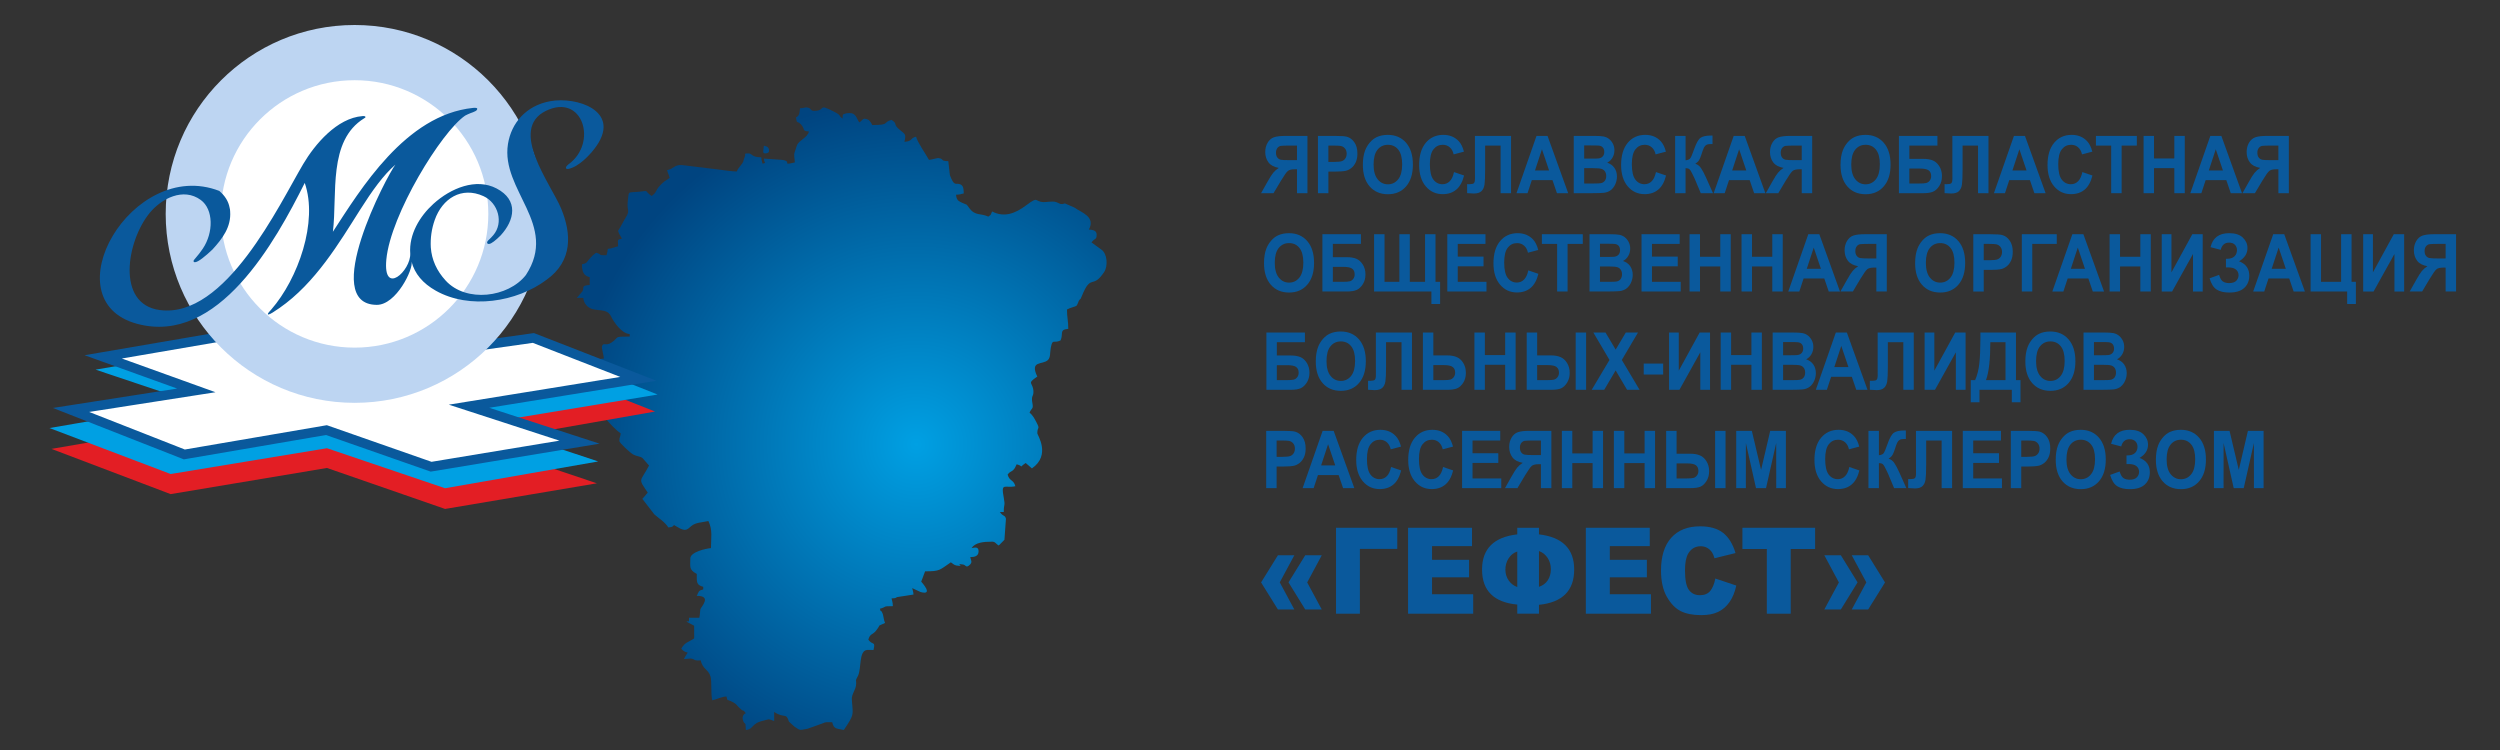 <?xml version="1.0" encoding="UTF-8"?>
<!DOCTYPE svg PUBLIC "-//W3C//DTD SVG 1.1//EN" "http://www.w3.org/Graphics/SVG/1.1/DTD/svg11.dtd">
<!-- Creator: CorelDRAW 2019 (64-Bit) -->
<svg xmlns="http://www.w3.org/2000/svg" xml:space="preserve" width="1000px" height="300px" version="1.1" style="shape-rendering:geometricPrecision; text-rendering:geometricPrecision; image-rendering:optimizeQuality; fill-rule:evenodd; clip-rule:evenodd"
viewBox="0 0 1000 300"
 xmlns:xlink="http://www.w3.org/1999/xlink"
 xmlns:xodm="http://www.corel.com/coreldraw/odm/2003">
 <rect x="0" y="0" width="1000" height="300" fill="#333333" stroke="none"/>
 <defs>
  <style type="text/css">
   <![CDATA[
    .fil0 {fill:none}
    .fil3 {fill:#00A0E3}
    .fil6 {fill:#BDD5F2}
    .fil2 {fill:#E31E24}
    .fil4 {fill:white}
    .fil5 {fill:#0A599C;fill-rule:nonzero}
    .fil7 {fill:#0A599C;fill-rule:nonzero}
    .fil1 {fill:url(#id0)}
   ]]>
  </style>
  <radialGradient id="id0" gradientUnits="userSpaceOnUse" gradientTransform="matrix(0.478 -1.253 1.253 0.478 -31 552)" cx="366.349" cy="177.436" r="103.434" fx="366.349" fy="177.436">
   <stop offset="0" style="stop-opacity:1; stop-color:#00A0E3"/>
   <stop offset="1" style="stop-opacity:1; stop-color:#004480"/>
  </radialGradient>
 </defs>
 <g id="Слой_x0020_1">
  <rect class="fil0" width="1000.001" height="300"/>
  <path class="fil1" d="M319.985 43.307c-0.145,1.731 -0.161,3.051 -1.548,3.611 0.247,2.973 0.493,1.106 2.118,3.041 1.618,1.927 0.088,2.389 3.041,2.635 -0.672,2.518 -3.877,3.463 -4.768,5.401l-0.919 2.748c-0.53,1.39 0.011,2.61 0.011,4.234 -5.773,1.345 -0.639,-0.448 -5.154,-1.034l-7.228 -0.514c0.176,2.124 1.201,1.495 -0.516,2.064 -0.274,-1.176 -0.4,-1.187 -0.516,-2.58 -4.11,0 -3.439,-1.548 -5.16,-1.548 -2.086,0 -0.961,0.194 -1.389,1.191 -0.833,1.944 -0.155,1.868 -2.069,4.122 -0.811,0.955 -0.638,0.876 -1.186,1.911 -1.814,0 -4.898,-0.447 -7,-0.739l-14.783 -1.805c-3.193,-0.271 -3.091,1.331 -6.078,2.028 0.373,1.601 0.658,1.494 1.031,3.095l-2.171 1.441c-0.639,0.547 -1.277,1.15 -1.845,1.766 -1.724,1.873 -1.167,2.651 -3.207,4.017 -3.39,-2.27 -0.43,-2.162 -5.239,-1.68 -4.495,0.45 -3.802,-0.611 -4.315,4.034 -0.415,3.749 1.089,3.247 -0.836,6.332 -1.156,1.851 -1.848,3.487 -3.025,5.244 0.357,1.337 0.899,1.87 1.548,3.096 -2.118,0.566 -1.548,0.385 -1.548,3.096 -1.669,0.389 -2.264,0.877 -4.128,1.032 -0.116,1.394 -0.242,1.404 -0.515,2.58 -3.715,0 -1.586,-0.353 -4.128,-1.032 -1.072,0.718 -1.782,1.434 -2.689,2.471 -1.272,1.455 -0.825,1.669 -2.987,2.173 0,3.031 0.702,4.52 3.096,5.159l0 3.096c-3.876,0.322 -1.845,0.97 -3.003,2.673l-2.156 2.486 2.579 0c0.183,2.189 1.747,3.986 3.76,4.496 3.24,0.822 5.908,-0.064 7.373,2.947 1.181,2.43 4.365,6.936 7.442,7.004l0 1.032c-6.911,0 -3.875,0.163 -7.358,2.444 -2.384,1.562 -3.222,-0.461 -3.776,1.655 -0.097,0.37 0.727,3.627 0.814,4.673 -3.686,0.307 -0.642,0.782 -3.095,2.579 -3.797,-2.542 -0.5,-2.579 -7.224,-2.579 -0.189,2.279 -0.412,1.091 -0.085,3.172 0.181,1.148 0.568,2.407 1.163,2.972l1.365 0.701c0.374,0.12 1.144,0.216 1.7,0.363 1.885,0.495 1.617,0.27 2.565,1.563 -1.385,0.572 -1.226,-0.218 -3.826,0.26 -4.805,0.883 -3.105,2.241 -2.366,5.416 1.95,-0.521 1.501,-0.996 3.096,-2.064 -0.114,5.113 -2.064,0.429 -2.064,5.675 1.707,0.819 3.793,0.697 5.328,1.38 1.103,0.491 6.036,7.731 10.151,10.487 -0.176,2.12 -0.516,1.153 -0.516,3.096 0,0.76 4.491,4.822 5.481,5.354 1.624,0.871 2.516,0.61 3.746,1.414l2.64 3.035c-3.627,6.854 -4.523,4.852 -0.516,10.835l-2.159 2.49 4.803 6.218c2.121,1.859 4.015,2.84 5.612,5.223 3.653,-0.304 0.708,-1.91 3.695,-0.128 3.38,2.016 3.885,0.847 5.503,-0.474 1.79,-1.461 4.164,-1.364 6.796,-1.978 1.795,3.74 1.032,6.686 1.032,10.836 -2.113,0.175 -8.255,1.576 -8.255,4.127 0,3.375 -0.614,4.502 2.58,6.192 0,3.324 -0.216,4.413 2.579,5.159l0 1.032c-2.079,0.556 -1.68,0.88 -2.579,2.58 6.198,0 1.745,4.392 1.463,5.309 -0.145,0.471 -0.175,2.364 -0.431,3.462l-4.128 0c-0.23,2.7 0.492,0.933 -1.032,1.548l3.079 1.626 0.017 5.082c-2.354,1.576 -3.797,1.552 -5.16,4.128 0.832,0.876 1.108,1.205 2.58,1.548 -0.687,1.025 -0.939,1.429 -1.548,2.579l2.722 -0.202c2.059,0.252 0.855,0.978 3.986,0.718 0.844,3.625 3.101,3.594 3.926,6.393 0.639,2.172 0.056,6.762 0.717,9.602 2.062,-0.48 3.488,-1.366 5.676,-1.548 0.529,1.98 0.079,1.094 1.742,1.869 2.741,1.279 2.077,1.579 4.013,3.211 1.47,1.24 0.707,-0.116 1.984,1.627 -1.122,0.453 -1.493,1.632 -1.141,2.76 0.746,2.395 1.141,-0.064 1.141,3.948 3.234,-0.269 2.067,-2.679 7.132,-3.753l1.209 -0.339c1.458,-0.376 0.995,-0.058 3.01,0.48l0 -3.612c4.175,2.796 4.757,0.079 5.888,3.836l2.179 2.014c2.456,1.689 2.004,1.48 5.355,0.858l5.667 -2.025c1.816,-0.785 1.658,-0.555 4.129,-0.555 0.671,2.881 1.724,2.415 4.644,3.096 4.265,-6.369 3.689,-5.722 3.207,-12.038 -0.192,-2.508 1.662,-3.867 1.734,-6.473 0.056,-2 -0.502,-0.762 0.718,-3.14 1.45,-2.824 0.244,-9.973 3.602,-10.36 0.545,-0.064 1.964,0.021 2.606,0.021 0.872,-3.741 -0.279,-1.691 -2.064,-4.127 0.669,-2.504 1.684,-1.834 3.091,-3.617 2.324,-2.946 -0.045,-1.334 3.617,-3.091 -0.802,-1.671 -0.437,-2.893 -1.298,-4.377 -0.766,-1.32 -0.207,0.795 -0.766,-1.298 3.01,-0.804 0.76,-1.032 5.16,-1.032 -0.036,-1.572 -0.234,-1.881 -0.516,-3.096 2.175,-0.048 1.927,-0.465 2.077,-0.507l6.694 -1.041c-0.116,-1.393 -0.242,-1.404 -0.516,-2.58l3.333 1.562c5.484,1.521 0.428,-3.938 0.279,-4.141l1.548 -4.128c6.129,0 5.703,-0.521 10.319,-3.612 0.661,0.443 1.337,1.168 2.267,1.296 3.976,0.547 -1.238,-1.001 2.649,-0.41 1.057,0.161 1.107,1.626 2.71,0.061 1.053,-1.028 0.41,-1.738 0.113,-3.011 1.821,-0.04 3.245,-0.405 3.335,-2.182 0.103,-2.036 -1.308,-1.749 -2.819,-1.429 1.491,-2.227 4.633,-2.58 8.255,-2.58 1.241,0 1.517,0.836 2.58,1.548 0.092,-0.081 0.248,-0.315 0.29,-0.226l2.043 -2.085 0.605 -8.421c-0.421,-1.62 -1.093,-0.699 -2.422,-2.683l1.548 0c0,-3.371 0.653,-2.312 0.008,-5.667 -1.251,-6.514 0.521,-3.694 4.636,-4.652 -0.736,-2.755 -2.361,-1.89 -3.096,-4.644 1.226,-1.673 1.808,-0.909 2.943,-2.732 0.127,-0.204 0.562,-1.195 0.669,-1.396 3.287,0.878 0.403,1.633 3.611,-0.516l2.49 2.16c7.708,-5.325 2.154,-13.395 2.154,-14.027 0,-2.991 1.308,-1.272 -0.474,-4.661 -0.704,-1.337 -1.492,-2.766 -2.622,-3.594 0.692,-1.913 1.623,-1.268 1.151,-3.721 -0.613,-3.184 0.397,-2.624 0.397,-4.534 0,-4.072 -3.039,-3.121 1.548,-6.192 -3.164,-6.594 2.145,-4.586 4.228,-6.607 1.149,-1.114 0.785,-3.053 1.18,-5.012 0.755,-3.751 1.076,-1.482 3.879,-2.828 1.258,-2.62 -0.717,-4.326 3.096,-4.643 0,-3.432 -0.516,-4.467 -0.516,-7.74 1.028,-0.544 1.24,-0.546 2.218,-0.891 1.719,-0.606 1.541,-0.203 2.268,-1.927 0.025,-0.06 0.059,-0.21 0.085,-0.269 0.026,-0.058 0.079,-0.198 0.108,-0.255 0.03,-0.057 0.107,-0.185 0.142,-0.243 0.73,-1.226 0.289,0.277 1.124,-1.797 3.719,-9.232 4.232,-2.467 8.948,-9.657 1.545,-2.356 1.273,-7.363 -1.201,-8.972l-3.889 -2.819c1.329,-1.814 2.064,-0.966 2.064,-3.096 0,-1.709 -1.48,-1.929 -3.096,-2.063 2.77,-5.235 -3.086,-6.774 -5.704,-8.744l-3.904 -1.7c-0.013,0.001 -0.904,0.251 -0.908,0.251 -1.187,0.116 -1.294,-0.377 -2.695,-0.815 -1.342,-0.42 -3.851,0.078 -4.866,0.044 -3.913,-0.132 -1.795,-2.635 -7.055,1.31 -4.112,3.083 -8.639,5.036 -13.565,2.43 -0.917,1.734 -0.042,0.961 -1.548,2.064 -3.071,-1.474 -5.127,-0.167 -7.522,-3.313 -1.71,-2.247 -0.487,-1.051 -2.943,-2.216 -1.668,-0.791 -2.264,-1.207 -2.434,-3.242 1.573,-0.035 1.882,-0.233 3.096,-0.516 -0.053,-2.372 -0.301,-3.631 -2.272,-3.839 -1.103,-0.117 -1.73,0.7 -3.292,-3.496l-0.627 -5.564c-3.555,-0.079 -1.42,-0.819 -3.72,-1.2 -0.923,-0.153 -2.456,0.554 -4.02,0.684 -1.223,-2.312 -4.639,-7.053 -5.159,-9.287 -2.579,0.688 -1.195,1.777 -4.644,2.064 0.852,-3.558 0.051,-2.985 -2.442,-5.298 -2.112,-1.959 -0.179,-1.774 -2.717,-3.474 -3.732,0.997 -0.359,2.064 -7.74,2.064 -0.038,-0.068 -0.055,-0.28 -0.064,-0.225 -0.027,0.17 -0.659,-1.646 -1.821,-2.055 -2.013,-0.707 -1.729,0.213 -3.274,1.248 -1.226,-1.829 -1.33,-3.785 -3.973,-3.767 -0.086,0 -1.037,0.061 -1.167,0.101 -1.73,0.518 -1.407,0.184 -1.568,2.118 -1.84,-1.348 -0.382,-1.194 -3.075,-2.601 -7.418,-3.876 -3.142,-0.495 -8.276,-0.495 -1.594,0 -1.005,-0.839 -2.319,-1.239 -1.357,-0.413 -1.197,0.155 -3.356,0.208zm-13.932 18.058c0.845,0 1.548,-0.309 1.548,-1.032 0,-1.568 -0.895,-1.751 -2.063,-2.064 -0.039,1.72 -0.81,3.096 0.515,3.096z"/>
  <g id="_160457793488">
   <g>
    <polygon class="fil2" points="238.741,193.325 178.026,203.576 130.781,187.185 68.253,197.648 20.58,179.554 35.622,176.964 215.771,146.328 262.017,164.617 190.62,177.16 "/>
    <polygon class="fil3" points="239.227,184.59 178.026,195.294 130.781,179.287 68.253,189.608 19.797,171.217 35.553,168.504 77.885,161.164 38.239,147.858 99.627,137.324 138.856,150.608 212.404,137.63 263.026,157.816 193.432,169.325 238.932,184.466 "/>
    <g>
     <polygon class="fil4" points="139.434,145.617 213.348,135.184 255.331,151.534 187.61,162.488 231.799,176.863 172.44,186.689 130.572,172.041 73.735,181.778 28.411,163.983 78.525,156.161 41.285,142.748 96.101,133.344 "/>
     <path id="1" class="fil5" d="M213.615 137.073l-73.915 10.433 -0.533 -3.778 73.914 -10.433 0.959 0.111 -0.425 3.667zm-0.534 -3.778l0.494 -0.07 0.465 0.181 -0.959 -0.111zm41.558 20.016l-41.983 -16.349 1.384 -3.556 41.983 16.35 -0.387 3.661 -0.997 -0.106zm1.384 -3.555l6.528 2.543 -6.915 1.118 0.387 -3.661zm-68.718 10.849l67.721 -10.955 0.61 3.767 -67.721 10.955 -0.895 -0.07 0.285 -3.697zm-0.285 3.697l-7.497 -2.438 7.782 -1.259 -0.285 3.697zm44.189 14.375l-44.189 -14.375 1.18 -3.628 44.189 14.375 -0.279 3.696 -0.901 -0.068zm1.18 -3.628l7.437 2.419 -7.716 1.277 0.279 -3.696zm-60.261 9.758l59.359 -9.826 0.623 3.764 -59.359 9.826 -0.941 -0.082 0.318 -3.682zm0.623 3.764l-0.481 0.08 -0.46 -0.162 0.941 0.082zm-41.549 -18.331l41.867 14.648 -1.259 3.601 -41.868 -14.647 0.308 -3.681 0.952 0.079zm-0.952 -0.079l0.486 -0.084 0.466 0.163 -0.952 -0.079zm-56.837 9.736l56.837 -9.736 0.644 3.76 -56.837 9.737 -1.02 -0.105 0.376 -3.656zm0.644 3.761l-0.525 0.09 -0.495 -0.195 1.02 0.105zm-44.949 -21.451l45.324 17.795 -1.395 3.551 -45.323 -17.795 0.403 -3.66 0.991 0.109zm-1.394 3.551l-6.556 -2.574 6.959 -1.086 -0.403 3.66zm51.105 -7.712l-50.114 7.821 -0.588 -3.769 50.113 -7.822 0.941 0.09 -0.352 3.68zm0.352 -3.68l7.021 2.529 -7.373 1.151 0.352 -3.68zm-37.239 -13.413l37.239 13.413 -1.293 3.59 -37.239 -13.413 0.324 -3.675 0.969 0.085zm-1.293 3.59l-6.807 -2.452 7.131 -1.223 -0.324 3.675zm55.785 -9.319l-54.816 9.404 -0.645 -3.76 54.815 -9.405 0.843 0.045 -0.197 3.716zm-0.646 -3.761l0.427 -0.073 0.416 0.118 -0.843 -0.045zm43.136 15.989l-43.333 -12.273 1.04 -3.671 43.333 12.273 -0.254 3.725 -0.786 -0.054zm0.786 0.054l-0.398 0.056 -0.388 -0.11 0.786 0.054z"/>
    </g>
   </g>
   <circle class="fil6" cx="141.844" cy="85.568" r="75.568"/>
   <circle class="fil4" cx="141.844" cy="85.568" r="53.482"/>
   <path class="fil5" d="M77.422 104.414c-0.077,-0.13 0.274,-0.628 1.054,-1.496 0.78,-0.868 1.657,-2.014 2.632,-3.436 4.332,-6.413 4.338,-15.73 -0.799,-19.495 -7.006,-5.136 -15.725,-0.519 -20.379,5.112 -9.265,11.209 -13.593,36.56 3.95,38.915 26.362,3.538 47.812,-42.202 57.405,-58.398 4.629,-7.818 13.462,-18.418 23.745,-19.179 0.336,-0.025 0.607,-0.011 0.814,0.041 0.206,0.052 0.314,0.145 0.324,0.28 0.01,0.134 -0.016,0.237 -0.078,0.309 -0.062,0.072 -0.191,0.15 -0.388,0.232 -14.647,9.001 -10.69,30.338 -12.547,45.406 11.047,-16.931 29.025,-46.767 56.093,-49.545 0.534,-0.062 0.942,-0.036 1.215,0.011 0.274,0.048 0.416,0.138 0.426,0.273 0.029,0.403 -0.215,0.742 -0.735,1.016 -0.52,0.275 -1.175,0.543 -1.966,0.804 -0.657,0.252 -1.414,0.599 -2.121,0.971 -9.459,6.441 -29.853,39.581 -31.536,57.584 -1.384,14.799 9.828,4.505 9.564,-2.385 -0.567,-7.656 3.759,-14.888 9.245,-19.874 6.989,-6.354 17.1,-10.463 25.283,-6.18 8.924,4.67 7.216,12.738 1.597,18.82 -0.943,0.947 -1.829,1.739 -2.66,2.374 -0.83,0.635 -1.48,0.971 -1.951,1.006 -0.134,0.01 -0.253,0.002 -0.356,-0.024 -0.103,-0.027 -0.191,-0.071 -0.263,-0.133l-0.008 -0.101c-0.067,0.005 -0.101,-0.009 -0.104,-0.042 -0.002,-0.034 -0.006,-0.084 -0.011,-0.152 -0.092,-0.33 0.131,-0.735 0.669,-1.214 0.539,-0.479 1.119,-1.079 1.74,-1.8 4.306,-4.995 2.001,-12.984 -3.894,-15.662 -8.766,-3.983 -16.475,0.946 -19.497,9.547 -1.255,3.57 -1.776,7.237 -1.565,11.003 0.363,4.901 2.344,9.312 5.943,13.231 8.223,8.956 25.055,6.775 32.091,-2.226 13.193,-20.139 -10.107,-33.856 -7.173,-52.398 1.322,-8.358 7.202,-15.396 16.995,-17.149 10.392,-1.861 27.948,3.719 18.59,17.666 -2.347,3.496 -7.263,8.712 -11.553,9.464 -0.202,0.015 -0.354,0.009 -0.457,-0.017 -0.104,-0.026 -0.191,-0.07 -0.263,-0.132 0,0 -0.002,-0.017 -0.004,-0.051 -0.003,-0.033 -0.004,-0.05 -0.004,-0.05 -0.067,0.005 -0.102,-0.009 -0.104,-0.043 -0.003,-0.033 -0.004,-0.05 -0.004,-0.05 -0.097,-0.398 0.253,-0.914 1.05,-1.547 11.776,-8.537 5.71,-28.579 -9.064,-21.357 -15.125,7.395 2.077,29.394 6.09,39.072 4.156,10.023 4.68,20.909 -5.766,28.443 -11.987,9.044 -30.975,11.984 -44.378,4.416 -5.217,-2.946 -8.447,-6.816 -9.689,-11.61 0.808,2.898 -6.142,17.329 -13.93,17.279 -23.062,-0.15 4.191,-51.935 7.466,-56.078 -4.782,4.13 -9.241,10.348 -14.17,18.125 -8.215,12.963 -17.74,29.168 -32.255,39.25 -2.213,1.53 -3.601,2.427 -4.267,2.544 -0.067,0.005 -0.134,0.01 -0.202,0.015 -0.067,0.005 -0.104,-0.026 -0.108,-0.093 0,0 0,0 0,0 0,0 -0.001,-0.017 -0.004,-0.05 -0.003,-0.034 -0.003,-0.051 -0.003,-0.051 -0.026,-0.336 0.536,-0.847 1.383,-1.824 10.695,-12.302 18.775,-35.066 13.365,-50.62 -11.646,23.264 -34.626,65.191 -67.111,56.349 -34.796,-9.47 -2.017,-66.643 32.915,-53.152 2.305,1.956 3.687,4.2 4.144,6.732 0.087,0.263 0.14,0.513 0.157,0.748 0.017,0.235 0.036,0.487 0.056,0.755 0.457,6.181 -3.08,10.848 -7.077,15.21 -1.449,1.39 -2.813,2.571 -4.092,3.543 -1.278,0.973 -2.219,1.482 -2.824,1.526 -0.201,0.015 -0.355,-0.007 -0.46,-0.067 -0.106,-0.059 -0.164,-0.156 -0.174,-0.291l-0.007 -0.1z"/>
  </g>
  <g>
   <path class="fil7" d="M518.8 77.276l0 -9.568 -0.845 0c-1.32,0 -2.246,0.219 -2.789,0.656 -0.542,0.432 -1.464,1.739 -2.774,3.909l-2.986 5.003 -4.977 0 2.515 -4.47c0.989,-1.775 1.781,-3.018 2.366,-3.727 0.591,-0.715 1.33,-1.355 2.213,-1.915 -1.915,-0.336 -3.298,-1.078 -4.147,-2.23 -0.85,-1.152 -1.277,-2.528 -1.277,-4.133 0,-1.397 0.317,-2.635 0.95,-3.712 0.634,-1.077 1.469,-1.803 2.506,-2.171 1.037,-0.367 2.587,-0.554 4.651,-0.554l8.77 0 0 22.912 -4.176 0zm0 -19.04l-3.25 0c-1.651,0 -2.736,0.043 -3.254,0.123 -0.519,0.085 -0.97,0.368 -1.344,0.847 -0.375,0.481 -0.562,1.105 -0.562,1.878 0,0.805 0.183,1.445 0.543,1.92 0.36,0.475 0.821,0.768 1.377,0.885 0.557,0.112 1.695,0.171 3.408,0.171l3.082 0 0 -5.824z"/>
   <path id="1" class="fil7" d="M527.176 77.276l0 -22.912 6.676 0c2.53,0 4.176,0.112 4.945,0.341 1.18,0.347 2.169,1.094 2.966,2.246 0.797,1.152 1.195,2.64 1.195,4.464 0,1.408 -0.23,2.586 -0.686,3.546 -0.461,0.96 -1.042,1.712 -1.747,2.262 -0.706,0.543 -1.426,0.906 -2.156,1.082 -0.993,0.219 -2.428,0.331 -4.31,0.331l-2.707 0 0 8.64 -4.176 0zm4.176 -19.04l0 6.528 2.27 0c1.637,0 2.727,-0.123 3.279,-0.363 0.551,-0.24 0.984,-0.613 1.296,-1.131 0.312,-0.511 0.47,-1.103 0.47,-1.786 0,-0.838 -0.221,-1.526 -0.658,-2.07 -0.441,-0.543 -0.993,-0.885 -1.67,-1.023 -0.495,-0.102 -1.488,-0.155 -2.985,-0.155l-2.002 0z"/>
   <path id="2" class="fil7" d="M545.142 65.959c0,-2.336 0.317,-4.299 0.946,-5.889 0.466,-1.167 1.109,-2.218 1.92,-3.146 0.811,-0.928 1.699,-1.616 2.664,-2.07 1.286,-0.602 2.77,-0.906 4.449,-0.906 3.044,0 5.472,1.05 7.301,3.147 1.824,2.101 2.736,5.018 2.736,8.757 0,3.707 -0.907,6.608 -2.716,8.699 -1.81,2.096 -4.234,3.141 -7.263,3.141 -3.067,0 -5.51,-1.04 -7.32,-3.125 -1.81,-2.081 -2.717,-4.95 -2.717,-8.608zm4.292 -0.155c0,2.597 0.542,4.565 1.622,5.909 1.08,1.339 2.452,2.011 4.113,2.011 1.666,0 3.029,-0.667 4.1,-1.995 1.065,-1.333 1.598,-3.328 1.598,-5.989 0,-2.629 -0.518,-4.592 -1.56,-5.883 -1.037,-1.296 -2.414,-1.941 -4.138,-1.941 -1.718,0 -3.105,0.656 -4.156,1.963 -1.051,1.311 -1.579,3.285 -1.579,5.925z"/>
   <path id="3" class="fil7" d="M581.598 68.828l4.032 1.376c-0.619,2.523 -1.651,4.395 -3.091,5.621 -1.44,1.222 -3.264,1.835 -5.477,1.835 -2.74,0 -4.991,-1.04 -6.758,-3.12 -1.761,-2.08 -2.645,-4.923 -2.645,-8.534 0,-3.813 0.888,-6.778 2.659,-8.89 1.772,-2.112 4.105,-3.168 6.994,-3.168 2.525,0 4.574,0.832 6.149,2.49 0.941,0.982 1.641,2.39 2.112,4.23l-4.119 1.088c-0.244,-1.184 -0.753,-2.123 -1.526,-2.811 -0.778,-0.688 -1.718,-1.029 -2.822,-1.029 -1.532,0 -2.775,0.608 -3.725,1.829 -0.955,1.216 -1.431,3.19 -1.431,5.92 0,2.891 0.471,4.955 1.407,6.181 0.941,1.233 2.16,1.846 3.662,1.846 1.109,0 2.064,-0.389 2.861,-1.174 0.797,-0.784 1.373,-2.01 1.718,-3.69z"/>
   <path id="4" class="fil7" d="M589.975 54.364l14.443 0 0 22.912 -4.176 0 0 -19.04 -6.192 0 0 9.781c0,2.8 -0.087,4.757 -0.255,5.862 -0.167,1.109 -0.575,1.978 -1.228,2.597 -0.653,0.618 -1.671,0.928 -3.058,0.928 -0.489,0 -1.373,-0.054 -2.659,-0.155l0 -3.589 0.931 0.016c0.869,0 1.459,-0.128 1.757,-0.389 0.302,-0.262 0.451,-0.902 0.451,-1.921l-0.014 -3.935 0 -13.067z"/>
   <path id="5" class="fil7" d="M627.275 77.276l-4.497 0 -1.781 -5.216 -8.27 0 -1.714 5.216 -4.416 0 8.006 -22.912 4.412 0 8.26 22.912zm-7.632 -9.088l-2.865 -8.48 -2.784 8.48 5.649 0z"/>
   <path id="6" class="fil7" d="M629.498 54.364l8.246 0c1.637,0 2.852,0.075 3.653,0.224 0.806,0.154 1.522,0.469 2.155,0.944 0.634,0.48 1.162,1.114 1.584,1.909 0.423,0.795 0.634,1.691 0.634,2.678 0,1.066 -0.259,2.053 -0.778,2.943 -0.518,0.896 -1.224,1.563 -2.112,2.011 1.253,0.411 2.213,1.104 2.89,2.085 0.672,0.982 1.008,2.134 1.008,3.462 0,1.045 -0.216,2.059 -0.653,3.045 -0.437,0.987 -1.032,1.776 -1.79,2.368 -0.754,0.587 -1.685,0.949 -2.794,1.088 -0.691,0.08 -2.366,0.134 -5.021,0.155l-7.022 0 0 -22.912zm4.176 3.808l0 5.28 2.726 0c1.618,0 2.626,-0.027 3.02,-0.08 0.71,-0.091 1.271,-0.363 1.679,-0.816 0.409,-0.453 0.61,-1.046 0.61,-1.781 0,-0.71 -0.177,-1.281 -0.528,-1.723 -0.35,-0.443 -0.874,-0.71 -1.565,-0.8 -0.413,-0.054 -1.598,-0.08 -3.552,-0.08l-2.39 0zm0 9.088l0 6.144 3.859 0c1.498,0 2.453,-0.048 2.856,-0.139 0.619,-0.128 1.123,-0.432 1.512,-0.917 0.389,-0.491 0.586,-1.136 0.586,-1.952 0,-0.693 -0.149,-1.275 -0.452,-1.755 -0.297,-0.48 -0.734,-0.832 -1.3,-1.051 -0.567,-0.218 -1.8,-0.33 -3.696,-0.33l-3.365 0z"/>
   <path id="7" class="fil7" d="M662.388 68.828l4.032 1.376c-0.62,2.523 -1.652,4.395 -3.092,5.621 -1.44,1.222 -3.264,1.835 -5.476,1.835 -2.741,0 -4.993,-1.04 -6.759,-3.12 -1.762,-2.08 -2.645,-4.923 -2.645,-8.534 0,-3.813 0.888,-6.778 2.659,-8.89 1.772,-2.112 4.104,-3.168 6.994,-3.168 2.525,0 4.575,0.832 6.149,2.49 0.941,0.982 1.641,2.39 2.112,4.23l-4.118 1.088c-0.245,-1.184 -0.754,-2.123 -1.527,-2.811 -0.778,-0.688 -1.718,-1.029 -2.822,-1.029 -1.532,0 -2.775,0.608 -3.725,1.829 -0.955,1.216 -1.431,3.19 -1.431,5.92 0,2.891 0.471,4.955 1.407,6.181 0.941,1.233 2.16,1.846 3.662,1.846 1.109,0 2.064,-0.389 2.861,-1.174 0.797,-0.784 1.373,-2.01 1.719,-3.69z"/>
   <path id="8" class="fil7" d="M670.053 54.364l4.176 0 0 9.76c0.927,-0.107 1.555,-0.368 1.882,-0.8 0.326,-0.427 0.835,-1.616 1.516,-3.568 0.86,-2.48 1.729,-4.027 2.597,-4.629 0.864,-0.603 2.252,-0.907 4.171,-0.907 0.097,0 0.298,-0.005 0.605,-0.016l0 3.424 -0.59 -0.016c-0.854,0 -1.478,0.117 -1.872,0.352 -0.394,0.234 -0.71,0.592 -0.955,1.072 -0.245,0.48 -0.605,1.466 -1.08,2.96 -0.255,0.795 -0.528,1.456 -0.826,1.989 -0.293,0.534 -0.816,1.035 -1.565,1.504 0.927,0.288 1.69,0.88 2.295,1.766 0.604,0.885 1.267,2.133 1.987,3.749l2.808 6.272 -4.896 0 -2.472 -5.899c-0.038,-0.085 -0.12,-0.245 -0.24,-0.485 -0.048,-0.08 -0.221,-0.443 -0.518,-1.077 -0.529,-1.131 -0.96,-1.835 -1.296,-2.118 -0.341,-0.283 -0.855,-0.427 -1.551,-0.437l0 10.016 -4.176 0 0 -22.912z"/>
   <path id="9" class="fil7" d="M706.149 77.276l-4.497 0 -1.781 -5.216 -8.27 0 -1.714 5.216 -4.416 0 8.006 -22.912 4.411 0 8.261 22.912zm-7.632 -9.088l-2.865 -8.48 -2.784 8.48 5.649 0z"/>
   <path id="10" class="fil7" d="M720.698 77.276l0 -9.568 -0.845 0c-1.32,0 -2.246,0.219 -2.788,0.656 -0.543,0.432 -1.465,1.739 -2.775,3.909l-2.985 5.003 -4.978 0 2.515 -4.47c0.989,-1.775 1.781,-3.018 2.366,-3.727 0.591,-0.715 1.33,-1.355 2.213,-1.915 -1.915,-0.336 -3.297,-1.078 -4.147,-2.23 -0.849,-1.152 -1.277,-2.528 -1.277,-4.133 0,-1.397 0.317,-2.635 0.951,-3.712 0.633,-1.077 1.468,-1.803 2.505,-2.171 1.037,-0.367 2.588,-0.554 4.652,-0.554l8.769 0 0 22.912 -4.176 0zm0 -19.04l-3.249 0c-1.652,0 -2.736,0.043 -3.255,0.123 -0.518,0.085 -0.969,0.368 -1.344,0.847 -0.374,0.481 -0.561,1.105 -0.561,1.878 0,0.805 0.182,1.445 0.542,1.92 0.36,0.475 0.821,0.768 1.378,0.885 0.556,0.112 1.694,0.171 3.407,0.171l3.082 0 0 -5.824z"/>
   <path id="11" class="fil7" d="M736.211 65.959c0,-2.336 0.317,-4.299 0.946,-5.889 0.466,-1.167 1.109,-2.218 1.92,-3.146 0.811,-0.928 1.699,-1.616 2.664,-2.07 1.287,-0.602 2.77,-0.906 4.45,-0.906 3.043,0 5.472,1.05 7.301,3.147 1.824,2.101 2.736,5.018 2.736,8.757 0,3.707 -0.908,6.608 -2.717,8.699 -1.81,2.096 -4.234,3.141 -7.263,3.141 -3.067,0 -5.51,-1.04 -7.32,-3.125 -1.809,-2.081 -2.717,-4.95 -2.717,-8.608zm4.292 -0.155c0,2.597 0.542,4.565 1.622,5.909 1.08,1.339 2.453,2.011 4.114,2.011 1.665,0 3.029,-0.667 4.099,-1.995 1.066,-1.333 1.599,-3.328 1.599,-5.989 0,-2.629 -0.519,-4.592 -1.561,-5.883 -1.036,-1.296 -2.414,-1.941 -4.137,-1.941 -1.718,0 -3.106,0.656 -4.157,1.963 -1.051,1.311 -1.579,3.285 -1.579,5.925z"/>
   <path id="12" class="fil7" d="M759.564 54.364l15.408 0 0 3.872 -11.232 0 0 5.312 5.563 0c1.531,0 2.808,0.208 3.816,0.624 1.013,0.416 1.877,1.184 2.592,2.309 0.715,1.12 1.075,2.437 1.075,3.947 0,1.547 -0.36,2.875 -1.085,3.979 -0.72,1.098 -1.541,1.855 -2.467,2.261 -0.921,0.405 -2.237,0.608 -3.941,0.608l-9.729 0 0 -22.912zm4.176 19.04l4.046 0c1.291,0 2.203,-0.069 2.726,-0.208 0.524,-0.139 0.985,-0.454 1.373,-0.949 0.389,-0.491 0.581,-1.099 0.581,-1.819 0,-1.051 -0.341,-1.813 -1.018,-2.294 -0.681,-0.474 -1.838,-0.714 -3.479,-0.714l-4.229 0 0 5.984z"/>
   <path id="13" class="fil7" d="M780.948 54.364l14.443 0 0 22.912 -4.176 0 0 -19.04 -6.192 0 0 9.781c0,2.8 -0.087,4.757 -0.255,5.862 -0.167,1.109 -0.575,1.978 -1.228,2.597 -0.653,0.618 -1.671,0.928 -3.058,0.928 -0.489,0 -1.372,-0.054 -2.659,-0.155l0 -3.589 0.931 0.016c0.869,0 1.459,-0.128 1.757,-0.389 0.302,-0.262 0.451,-0.902 0.451,-1.921l-0.014 -3.935 0 -13.067z"/>
   <path id="14" class="fil7" d="M818.248 77.276l-4.497 0 -1.781 -5.216 -8.27 0 -1.714 5.216 -4.416 0 8.006 -22.912 4.412 0 8.26 22.912zm-7.631 -9.088l-2.866 -8.48 -2.784 8.48 5.65 0z"/>
   <path id="15" class="fil7" d="M832.946 68.828l4.032 1.376c-0.619,2.523 -1.651,4.395 -3.091,5.621 -1.44,1.222 -3.264,1.835 -5.477,1.835 -2.741,0 -4.992,-1.04 -6.758,-3.12 -1.762,-2.08 -2.645,-4.923 -2.645,-8.534 0,-3.813 0.888,-6.778 2.659,-8.89 1.771,-2.112 4.104,-3.168 6.994,-3.168 2.525,0 4.574,0.832 6.149,2.49 0.94,0.982 1.641,2.39 2.112,4.23l-4.119 1.088c-0.245,-1.184 -0.753,-2.123 -1.526,-2.811 -0.778,-0.688 -1.719,-1.029 -2.823,-1.029 -1.531,0 -2.774,0.608 -3.724,1.829 -0.956,1.216 -1.431,3.19 -1.431,5.92 0,2.891 0.471,4.955 1.407,6.181 0.94,1.233 2.16,1.846 3.662,1.846 1.109,0 2.064,-0.389 2.861,-1.174 0.797,-0.784 1.372,-2.01 1.718,-3.69z"/>
   <polygon id="16" class="fil7" points="844.476,77.276 844.476,58.236 838.371,58.236 838.371,54.364 854.729,54.364 854.729,58.236 848.652,58.236 848.652,77.276 "/>
   <polygon id="17" class="fil7" points="857.431,77.276 857.431,54.364 861.607,54.364 861.607,63.388 869.729,63.388 869.729,54.364 873.905,54.364 873.905,77.276 869.729,77.276 869.729,67.26 861.607,67.26 861.607,77.276 "/>
   <path id="18" class="fil7" d="M896.806 77.276l-4.498 0 -1.781 -5.216 -8.27 0 -1.714 5.216 -4.416 0 8.007 -22.912 4.411 0 8.261 22.912zm-7.632 -9.088l-2.866 -8.48 -2.784 8.48 5.65 0z"/>
   <path id="19" class="fil7" d="M911.355 77.276l0 -9.568 -0.845 0c-1.32,0 -2.247,0.219 -2.789,0.656 -0.542,0.432 -1.464,1.739 -2.774,3.909l-2.986 5.003 -4.977 0 2.515 -4.47c0.988,-1.775 1.78,-3.018 2.366,-3.727 0.591,-0.715 1.33,-1.355 2.213,-1.915 -1.915,-0.336 -3.298,-1.078 -4.147,-2.23 -0.85,-1.152 -1.277,-2.528 -1.277,-4.133 0,-1.397 0.317,-2.635 0.95,-3.712 0.634,-1.077 1.469,-1.803 2.506,-2.171 1.037,-0.367 2.587,-0.554 4.651,-0.554l8.77 0 0 22.912 -4.176 0zm0 -19.04l-3.25 0c-1.651,0 -2.736,0.043 -3.254,0.123 -0.519,0.085 -0.97,0.368 -1.344,0.847 -0.375,0.481 -0.562,1.105 -0.562,1.878 0,0.805 0.182,1.445 0.542,1.92 0.36,0.475 0.821,0.768 1.378,0.885 0.557,0.112 1.694,0.171 3.408,0.171l3.082 0 0 -5.824z"/>
   <path id="20" class="fil7" d="M505.609 105.283c0,-2.336 0.317,-4.299 0.946,-5.888 0.466,-1.168 1.109,-2.219 1.92,-3.147 0.811,-0.928 1.699,-1.616 2.664,-2.069 1.286,-0.603 2.77,-0.907 4.45,-0.907 3.043,0 5.472,1.051 7.3,3.147 1.824,2.101 2.736,5.019 2.736,8.757 0,3.707 -0.907,6.608 -2.716,8.699 -1.81,2.096 -4.234,3.141 -7.263,3.141 -3.067,0 -5.51,-1.04 -7.32,-3.125 -1.809,-2.08 -2.717,-4.949 -2.717,-8.608zm4.292 -0.155c0,2.598 0.542,4.566 1.622,5.91 1.08,1.338 2.453,2.01 4.113,2.01 1.666,0 3.03,-0.666 4.1,-1.994 1.065,-1.334 1.598,-3.328 1.598,-5.99 0,-2.629 -0.518,-4.592 -1.56,-5.882 -1.036,-1.296 -2.414,-1.942 -4.138,-1.942 -1.718,0 -3.105,0.656 -4.156,1.963 -1.051,1.312 -1.579,3.285 -1.579,5.925z"/>
   <path id="21" class="fil7" d="M528.962 93.688l15.408 0 0 3.872 -11.233 0 0 5.312 5.564 0c1.531,0 2.808,0.208 3.816,0.624 1.013,0.416 1.876,1.184 2.592,2.31 0.715,1.12 1.075,2.437 1.075,3.946 0,1.547 -0.36,2.875 -1.085,3.979 -0.72,1.099 -1.541,1.856 -2.467,2.261 -0.922,0.406 -2.237,0.608 -3.941,0.608l-9.729 0 0 -22.912zm4.175 19.04l4.047 0c1.291,0 2.203,-0.069 2.726,-0.208 0.524,-0.138 0.984,-0.453 1.373,-0.949 0.389,-0.491 0.581,-1.099 0.581,-1.819 0,-1.05 -0.341,-1.813 -1.018,-2.293 -0.681,-0.475 -1.838,-0.715 -3.48,-0.715l-4.229 0 0 5.984z"/>
   <polygon id="22" class="fil7" points="549.635,93.688 553.811,93.688 553.811,112.728 559.744,112.728 559.744,93.688 563.92,93.688 563.92,112.728 570.025,112.728 570.025,93.688 574.201,93.688 574.201,112.728 576.045,112.728 576.045,121.592 572.56,121.592 572.56,116.6 549.635,116.6 "/>
   <polygon id="23" class="fil7" points="578.925,116.6 578.925,93.688 594.189,93.688 594.189,97.56 583.101,97.56 583.101,102.648 593.411,102.648 593.411,106.52 583.101,106.52 583.101,112.728 594.592,112.728 594.592,116.6 "/>
   <path id="24" class="fil7" d="M611.325 108.152l4.032 1.376c-0.62,2.523 -1.651,4.395 -3.091,5.622 -1.44,1.221 -3.264,1.834 -5.477,1.834 -2.741,0 -4.992,-1.04 -6.759,-3.12 -1.761,-2.08 -2.644,-4.922 -2.644,-8.533 0,-3.813 0.888,-6.779 2.659,-8.891 1.771,-2.112 4.104,-3.168 6.993,-3.168 2.525,0 4.575,0.832 6.149,2.491 0.941,0.981 1.642,2.389 2.112,4.229l-4.118 1.088c-0.245,-1.184 -0.754,-2.122 -1.527,-2.81 -0.777,-0.688 -1.718,-1.03 -2.822,-1.03 -1.531,0 -2.774,0.608 -3.725,1.83 -0.955,1.216 -1.43,3.189 -1.43,5.92 0,2.89 0.47,4.954 1.406,6.181 0.941,1.232 2.16,1.845 3.663,1.845 1.108,0 2.064,-0.389 2.86,-1.173 0.797,-0.784 1.373,-2.011 1.719,-3.691z"/>
   <polygon id="25" class="fil7" points="622.855,116.6 622.855,97.56 616.749,97.56 616.749,93.688 633.108,93.688 633.108,97.56 627.031,97.56 627.031,116.6 "/>
   <path id="26" class="fil7" d="M635.81 93.688l8.246 0c1.637,0 2.851,0.075 3.653,0.224 0.806,0.155 1.522,0.47 2.155,0.944 0.634,0.48 1.162,1.115 1.584,1.91 0.422,0.794 0.634,1.69 0.634,2.677 0,1.067 -0.259,2.053 -0.778,2.944 -0.518,0.896 -1.224,1.563 -2.112,2.011 1.253,0.41 2.213,1.104 2.89,2.085 0.672,0.981 1.008,2.133 1.008,3.461 0,1.046 -0.216,2.059 -0.653,3.046 -0.437,0.986 -1.032,1.776 -1.79,2.368 -0.754,0.586 -1.685,0.949 -2.794,1.088 -0.691,0.08 -2.366,0.133 -5.021,0.154l-7.022 0 0 -22.912zm4.176 3.808l0 5.28 2.726 0c1.618,0 2.626,-0.026 3.019,-0.08 0.711,-0.09 1.272,-0.362 1.68,-0.816 0.408,-0.453 0.61,-1.045 0.61,-1.781 0,-0.709 -0.177,-1.28 -0.528,-1.723 -0.35,-0.442 -0.874,-0.709 -1.565,-0.8 -0.413,-0.053 -1.598,-0.08 -3.552,-0.08l-2.39 0zm0 9.088l0 6.144 3.859 0c1.498,0 2.453,-0.048 2.856,-0.138 0.619,-0.128 1.123,-0.432 1.512,-0.918 0.389,-0.49 0.586,-1.136 0.586,-1.952 0,-0.693 -0.149,-1.274 -0.452,-1.754 -0.297,-0.48 -0.734,-0.832 -1.301,-1.051 -0.566,-0.219 -1.8,-0.331 -3.695,-0.331l-3.365 0z"/>
   <polygon id="27" class="fil7" points="656.608,116.6 656.608,93.688 671.872,93.688 671.872,97.56 660.784,97.56 660.784,102.648 671.095,102.648 671.095,106.52 660.784,106.52 660.784,112.728 672.276,112.728 672.276,116.6 "/>
   <polygon id="28" class="fil7" points="675.818,116.6 675.818,93.688 679.994,93.688 679.994,102.712 688.115,102.712 688.115,93.688 692.291,93.688 692.291,116.6 688.115,116.6 688.115,106.584 679.994,106.584 679.994,116.6 "/>
   <polygon id="29" class="fil7" points="696.617,116.6 696.617,93.688 700.793,93.688 700.793,102.712 708.914,102.712 708.914,93.688 713.09,93.688 713.09,116.6 708.914,116.6 708.914,106.584 700.793,106.584 700.793,116.6 "/>
   <path id="30" class="fil7" d="M735.991 116.6l-4.498 0 -1.781 -5.216 -8.27 0 -1.713 5.216 -4.417 0 8.007 -22.912 4.411 0 8.261 22.912zm-7.632 -9.088l-2.866 -8.48 -2.784 8.48 5.65 0z"/>
   <path id="31" class="fil7" d="M750.54 116.6l0 -9.568 -0.845 0c-1.32,0 -2.246,0.219 -2.789,0.656 -0.542,0.432 -1.464,1.739 -2.774,3.91l-2.986 5.002 -4.977 0 2.515 -4.469c0.989,-1.776 1.781,-3.019 2.366,-3.728 0.591,-0.715 1.33,-1.355 2.213,-1.915 -1.915,-0.336 -3.298,-1.077 -4.147,-2.229 -0.85,-1.152 -1.277,-2.528 -1.277,-4.133 0,-1.398 0.317,-2.635 0.951,-3.712 0.633,-1.078 1.468,-1.803 2.505,-2.171 1.037,-0.368 2.587,-0.555 4.651,-0.555l8.77 0 0 22.912 -4.176 0zm0 -19.04l-3.25 0c-1.651,0 -2.736,0.043 -3.254,0.123 -0.519,0.085 -0.97,0.368 -1.344,0.848 -0.374,0.48 -0.562,1.104 -0.562,1.877 0,0.806 0.183,1.446 0.543,1.92 0.36,0.475 0.82,0.768 1.377,0.886 0.557,0.112 1.695,0.17 3.408,0.17l3.082 0 0 -5.824z"/>
   <path id="32" class="fil7" d="M766.053 105.283c0,-2.336 0.317,-4.299 0.946,-5.888 0.466,-1.168 1.109,-2.219 1.92,-3.147 0.811,-0.928 1.699,-1.616 2.664,-2.069 1.286,-0.603 2.769,-0.907 4.45,-0.907 3.043,0 5.472,1.051 7.3,3.147 1.824,2.101 2.736,5.019 2.736,8.757 0,3.707 -0.907,6.608 -2.717,8.699 -1.809,2.096 -4.233,3.141 -7.262,3.141 -3.067,0 -5.51,-1.04 -7.32,-3.125 -1.809,-2.08 -2.717,-4.949 -2.717,-8.608zm4.292 -0.155c0,2.598 0.542,4.566 1.622,5.91 1.08,1.338 2.453,2.01 4.113,2.01 1.666,0 3.03,-0.666 4.1,-1.994 1.065,-1.334 1.598,-3.328 1.598,-5.99 0,-2.629 -0.518,-4.592 -1.56,-5.882 -1.037,-1.296 -2.414,-1.942 -4.138,-1.942 -1.718,0 -3.105,0.656 -4.156,1.963 -1.052,1.312 -1.579,3.285 -1.579,5.925z"/>
   <path id="33" class="fil7" d="M789.319 116.6l0 -22.912 6.677 0c2.529,0 4.176,0.112 4.944,0.342 1.181,0.346 2.169,1.093 2.966,2.245 0.797,1.152 1.195,2.64 1.195,4.464 0,1.408 -0.23,2.587 -0.686,3.547 -0.461,0.96 -1.041,1.712 -1.747,2.261 -0.706,0.544 -1.426,0.907 -2.155,1.083 -0.994,0.218 -2.429,0.33 -4.311,0.33l-2.707 0 0 8.64 -4.176 0zm4.176 -19.04l0 6.528 2.27 0c1.637,0 2.727,-0.122 3.279,-0.362 0.552,-0.24 0.984,-0.614 1.296,-1.131 0.312,-0.512 0.47,-1.104 0.47,-1.787 0,-0.837 -0.221,-1.525 -0.657,-2.069 -0.442,-0.544 -0.994,-0.885 -1.671,-1.024 -0.494,-0.101 -1.488,-0.155 -2.985,-0.155l-2.002 0z"/>
   <polygon id="34" class="fil7" points="808.73,93.688 822.698,93.688 822.698,97.56 812.906,97.56 812.906,116.6 808.73,116.6 "/>
   <path id="35" class="fil7" d="M841.615 116.6l-4.498 0 -1.781 -5.216 -8.27 0 -1.713 5.216 -4.417 0 8.007 -22.912 4.411 0 8.261 22.912zm-7.632 -9.088l-2.866 -8.48 -2.784 8.48 5.65 0z"/>
   <polygon id="36" class="fil7" points="843.838,116.6 843.838,93.688 848.014,93.688 848.014,102.712 856.135,102.712 856.135,93.688 860.311,93.688 860.311,116.6 856.135,116.6 856.135,106.584 848.014,106.584 848.014,116.6 "/>
   <polygon id="37" class="fil7" points="864.694,93.688 868.582,93.688 868.582,108.942 876.934,93.688 881.081,93.688 881.081,116.6 877.193,116.6 877.193,101.592 868.841,116.6 864.694,116.6 "/>
   <path id="38" class="fil7" d="M888.276 99.928l-4.061 -1.056c0.874,-3.733 3.355,-5.6 7.445,-5.6 2.419,0 4.248,0.592 5.482,1.776 1.233,1.184 1.847,2.576 1.847,4.176 0,1.094 -0.283,2.08 -0.844,2.966 -0.562,0.88 -1.407,1.653 -2.53,2.325 1.363,0.523 2.39,1.259 3.072,2.213 0.682,0.96 1.023,2.134 1.023,3.536 0,2.016 -0.663,3.643 -1.993,4.886 -1.324,1.242 -3.312,1.866 -5.956,1.866 -2.155,0 -3.859,-0.4 -5.107,-1.2 -1.249,-0.8 -2.185,-2.298 -2.813,-4.496l3.801 -1.376c0.394,1.382 0.922,2.278 1.575,2.683 0.652,0.411 1.459,0.613 2.419,0.613 1.315,0 2.275,-0.314 2.88,-0.949 0.6,-0.635 0.902,-1.36 0.902,-2.181 0,-0.939 -0.34,-1.702 -1.022,-2.278 -0.677,-0.576 -1.704,-0.864 -3.072,-0.864l-0.946 0 0 -3.456 0.476 0c1.272,0 2.246,-0.32 2.918,-0.954 0.677,-0.635 1.013,-1.483 1.013,-2.534 0,-0.837 -0.274,-1.541 -0.821,-2.117 -0.547,-0.571 -1.33,-0.859 -2.347,-0.859 -1.743,0 -2.856,0.96 -3.341,2.88z"/>
   <path id="39" class="fil7" d="M921.958 116.6l-4.498 0 -1.781 -5.216 -8.27 0 -1.714 5.216 -4.416 0 8.007 -22.912 4.411 0 8.261 22.912zm-7.632 -9.088l-2.866 -8.48 -2.784 8.48 5.65 0z"/>
   <polygon id="40" class="fil7" points="924.238,93.688 928.414,93.688 928.414,112.728 936.449,112.728 936.449,93.688 940.625,93.688 940.625,112.728 942.353,112.728 942.353,121.592 938.868,121.592 938.868,116.6 924.238,116.6 "/>
   <polygon id="41" class="fil7" points="945.276,93.688 949.164,93.688 949.164,108.942 957.516,93.688 961.663,93.688 961.663,116.6 957.775,116.6 957.775,101.592 949.423,116.6 945.276,116.6 "/>
   <path id="42" class="fil7" d="M978.247 116.6l0 -9.568 -0.845 0c-1.32,0 -2.246,0.219 -2.788,0.656 -0.543,0.432 -1.464,1.739 -2.775,3.91l-2.986 5.002 -4.977 0 2.515 -4.469c0.989,-1.776 1.781,-3.019 2.366,-3.728 0.591,-0.715 1.33,-1.355 2.213,-1.915 -1.915,-0.336 -3.297,-1.077 -4.147,-2.229 -0.85,-1.152 -1.277,-2.528 -1.277,-4.133 0,-1.398 0.317,-2.635 0.951,-3.712 0.633,-1.078 1.469,-1.803 2.505,-2.171 1.037,-0.368 2.587,-0.555 4.652,-0.555l8.769 0 0 22.912 -4.176 0zm0 -19.04l-3.249 0c-1.652,0 -2.736,0.043 -3.255,0.123 -0.518,0.085 -0.969,0.368 -1.344,0.848 -0.374,0.48 -0.561,1.104 -0.561,1.877 0,0.806 0.182,1.446 0.542,1.92 0.36,0.475 0.821,0.768 1.378,0.886 0.556,0.112 1.694,0.17 3.407,0.17l3.082 0 0 -5.824z"/>
   <path id="43" class="fil7" d="M506.56 133.013l15.408 0 0 3.872 -11.232 0 0 5.312 5.563 0c1.531,0 2.808,0.208 3.816,0.624 1.013,0.416 1.877,1.184 2.592,2.309 0.715,1.12 1.075,2.437 1.075,3.947 0,1.547 -0.36,2.875 -1.084,3.979 -0.72,1.098 -1.541,1.855 -2.468,2.261 -0.921,0.405 -2.237,0.608 -3.941,0.608l-9.729 0 0 -22.912zm4.176 19.04l4.046 0c1.292,0 2.203,-0.069 2.727,-0.208 0.523,-0.139 0.984,-0.454 1.372,-0.949 0.389,-0.491 0.581,-1.099 0.581,-1.819 0,-1.051 -0.341,-1.813 -1.017,-2.294 -0.682,-0.474 -1.839,-0.714 -3.48,-0.714l-4.229 0 0 5.984z"/>
   <path id="44" class="fil7" d="M526.312 144.608c0,-2.336 0.317,-4.299 0.945,-5.889 0.466,-1.167 1.109,-2.218 1.921,-3.146 0.811,-0.928 1.699,-1.616 2.663,-2.07 1.287,-0.602 2.77,-0.906 4.45,-0.906 3.043,0 5.472,1.05 7.301,3.147 1.824,2.101 2.736,5.018 2.736,8.757 0,3.707 -0.907,6.608 -2.717,8.699 -1.81,2.096 -4.233,3.141 -7.262,3.141 -3.068,0 -5.511,-1.04 -7.321,-3.125 -1.809,-2.081 -2.716,-4.95 -2.716,-8.608zm4.291 -0.155c0,2.597 0.542,4.565 1.622,5.909 1.08,1.339 2.453,2.011 4.114,2.011 1.666,0 3.029,-0.667 4.099,-1.995 1.066,-1.333 1.599,-3.328 1.599,-5.989 0,-2.629 -0.519,-4.592 -1.56,-5.883 -1.037,-1.296 -2.415,-1.941 -4.138,-1.941 -1.718,0 -3.106,0.656 -4.157,1.963 -1.051,1.311 -1.579,3.285 -1.579,5.925z"/>
   <path id="45" class="fil7" d="M550.346 133.013l14.443 0 0 22.912 -4.176 0 0 -19.04 -6.192 0 0 9.781c0,2.8 -0.086,4.757 -0.255,5.862 -0.168,1.109 -0.576,1.978 -1.228,2.597 -0.653,0.618 -1.671,0.928 -3.058,0.928 -0.489,0 -1.373,-0.054 -2.659,-0.155l0 -3.589 0.931 0.016c0.869,0 1.459,-0.128 1.757,-0.389 0.302,-0.262 0.451,-0.902 0.451,-1.921l-0.014 -3.935 0 -13.067z"/>
   <path id="46" class="fil7" d="M569.157 133.013l4.176 0 0 9.152 5.563 0c2.621,0 4.517,0.683 5.693,2.048 1.176,1.365 1.761,3.002 1.761,4.912 0,1.563 -0.355,2.891 -1.07,3.984 -0.711,1.099 -1.522,1.84 -2.438,2.229 -0.912,0.39 -2.232,0.587 -3.956,0.587l-9.729 0 0 -22.912zm4.176 19.04l4.046 0c1.311,0 2.223,-0.069 2.726,-0.208 0.505,-0.139 0.961,-0.459 1.359,-0.955 0.398,-0.496 0.595,-1.104 0.595,-1.829 0,-1.045 -0.341,-1.808 -1.018,-2.293 -0.681,-0.486 -1.838,-0.731 -3.48,-0.731l-4.228 0 0 6.016z"/>
   <polygon id="47" class="fil7" points="589.773,155.925 589.773,133.013 593.949,133.013 593.949,142.037 602.07,142.037 602.07,133.013 606.246,133.013 606.246,155.925 602.07,155.925 602.07,145.909 593.949,145.909 593.949,155.925 "/>
   <path id="48" class="fil7" d="M610.686 133.013l4.176 0 0 9.152 5.564 0c1.459,0 2.716,0.224 3.768,0.667 1.051,0.442 1.929,1.232 2.635,2.373 0.701,1.141 1.051,2.453 1.051,3.936 0,1.552 -0.365,2.885 -1.094,4.01 -0.735,1.12 -1.546,1.862 -2.444,2.225 -0.893,0.367 -2.203,0.549 -3.926,0.549l-9.73 0 0 -22.912zm4.176 19.04l4.061 0c1.291,0 2.194,-0.069 2.707,-0.208 0.509,-0.139 0.965,-0.459 1.364,-0.955 0.398,-0.496 0.595,-1.098 0.595,-1.813 0,-1.013 -0.327,-1.776 -0.975,-2.283 -0.652,-0.506 -1.828,-0.757 -3.523,-0.757l-4.229 0 0 6.016zm15.408 -19.04l4.176 0 0 22.912 -4.176 0 0 -22.912z"/>
   <polygon id="49" class="fil7" points="636.678,155.925 643.797,143.978 637.341,133.013 642.203,133.013 646.264,139.834 650.325,133.013 655.197,133.013 648.726,143.984 655.83,155.925 650.829,155.925 646.259,148.165 641.685,155.925 "/>
   <polygon id="50" class="fil7" points="657.486,149.813 657.486,145.429 665.262,145.429 665.262,149.813 "/>
   <polygon id="51" class="fil7" points="667.624,133.013 671.512,133.013 671.512,148.266 679.864,133.013 684.011,133.013 684.011,155.925 680.123,155.925 680.123,140.917 671.771,155.925 667.624,155.925 "/>
   <polygon id="52" class="fil7" points="688.269,155.925 688.269,133.013 692.445,133.013 692.445,142.037 700.566,142.037 700.566,133.013 704.742,133.013 704.742,155.925 700.566,155.925 700.566,145.909 692.445,145.909 692.445,155.925 "/>
   <path id="53" class="fil7" d="M709.067 133.013l8.247 0c1.636,0 2.851,0.075 3.652,0.224 0.807,0.154 1.522,0.469 2.156,0.944 0.633,0.48 1.161,1.114 1.584,1.909 0.422,0.795 0.633,1.691 0.633,2.678 0,1.066 -0.259,2.053 -0.777,2.943 -0.519,0.896 -1.224,1.563 -2.112,2.011 1.252,0.411 2.212,1.104 2.889,2.085 0.672,0.982 1.008,2.134 1.008,3.462 0,1.045 -0.216,2.059 -0.653,3.045 -0.437,0.987 -1.032,1.776 -1.79,2.368 -0.753,0.587 -1.685,0.949 -2.794,1.088 -0.691,0.08 -2.366,0.134 -5.02,0.155l-7.023 0 0 -22.912zm4.176 3.808l0 5.28 2.727 0c1.617,0 2.625,-0.027 3.019,-0.08 0.71,-0.091 1.272,-0.363 1.68,-0.816 0.408,-0.453 0.61,-1.046 0.61,-1.781 0,-0.71 -0.178,-1.281 -0.529,-1.723 -0.35,-0.443 -0.873,-0.71 -1.564,-0.8 -0.413,-0.054 -1.599,-0.08 -3.552,-0.08l-2.391 0zm0 9.088l0 6.144 3.86 0c1.497,0 2.452,-0.048 2.855,-0.139 0.62,-0.128 1.123,-0.432 1.512,-0.917 0.389,-0.491 0.586,-1.136 0.586,-1.952 0,-0.693 -0.149,-1.275 -0.451,-1.755 -0.298,-0.48 -0.734,-0.832 -1.301,-1.051 -0.566,-0.218 -1.8,-0.33 -3.696,-0.33l-3.365 0z"/>
   <path id="54" class="fil7" d="M747.006 155.925l-4.497 0 -1.781 -5.216 -8.27 0 -1.714 5.216 -4.416 0 8.006 -22.912 4.412 0 8.26 22.912zm-7.631 -9.088l-2.866 -8.48 -2.784 8.48 5.65 0z"/>
   <path id="55" class="fil7" d="M751.062 133.013l14.444 0 0 22.912 -4.176 0 0 -19.04 -6.192 0 0 9.781c0,2.8 -0.087,4.757 -0.255,5.862 -0.168,1.109 -0.576,1.978 -1.229,2.597 -0.652,0.618 -1.67,0.928 -3.057,0.928 -0.49,0 -1.373,-0.054 -2.659,-0.155l0 -3.589 0.931 0.016c0.869,0 1.459,-0.128 1.757,-0.389 0.302,-0.262 0.451,-0.902 0.451,-1.921l-0.015 -3.935 0 -13.067z"/>
   <polygon id="56" class="fil7" points="769.845,133.013 773.733,133.013 773.733,148.266 782.085,133.013 786.232,133.013 786.232,155.925 782.344,155.925 782.344,140.917 773.992,155.925 769.845,155.925 "/>
   <path id="57" class="fil7" d="M792.16 133.013l14.227 0 0 19.04 1.815 0 0 8.864 -3.485 0 0 -4.992 -12.931 0 0 4.992 -3.485 0 0 -8.864 1.757 0c0.854,-1.958 1.42,-4.23 1.694,-6.811 0.274,-2.586 0.408,-5.856 0.408,-9.808l0 -2.421zm3.974 3.872c0,6.933 -0.576,11.989 -1.728,15.168l7.805 0 0 -15.168 -6.077 0z"/>
   <path id="58" class="fil7" d="M810.141 144.608c0,-2.336 0.317,-4.299 0.945,-5.889 0.466,-1.167 1.109,-2.218 1.921,-3.146 0.811,-0.928 1.699,-1.616 2.664,-2.07 1.286,-0.602 2.769,-0.906 4.449,-0.906 3.043,0 5.472,1.05 7.301,3.147 1.824,2.101 2.736,5.018 2.736,8.757 0,3.707 -0.907,6.608 -2.717,8.699 -1.81,2.096 -4.234,3.141 -7.262,3.141 -3.068,0 -5.511,-1.04 -7.321,-3.125 -1.809,-2.081 -2.716,-4.95 -2.716,-8.608zm4.291 -0.155c0,2.597 0.542,4.565 1.622,5.909 1.08,1.339 2.453,2.011 4.114,2.011 1.666,0 3.029,-0.667 4.099,-1.995 1.066,-1.333 1.599,-3.328 1.599,-5.989 0,-2.629 -0.519,-4.592 -1.56,-5.883 -1.037,-1.296 -2.415,-1.941 -4.138,-1.941 -1.718,0 -3.106,0.656 -4.157,1.963 -1.051,1.311 -1.579,3.285 -1.579,5.925z"/>
   <path id="59" class="fil7" d="M833.406 133.013l8.247 0c1.637,0 2.851,0.075 3.653,0.224 0.806,0.154 1.521,0.469 2.155,0.944 0.633,0.48 1.161,1.114 1.584,1.909 0.422,0.795 0.633,1.691 0.633,2.678 0,1.066 -0.259,2.053 -0.777,2.943 -0.519,0.896 -1.224,1.563 -2.112,2.011 1.253,0.411 2.212,1.104 2.889,2.085 0.672,0.982 1.008,2.134 1.008,3.462 0,1.045 -0.215,2.059 -0.652,3.045 -0.437,0.987 -1.033,1.776 -1.791,2.368 -0.753,0.587 -1.684,0.949 -2.793,1.088 -0.691,0.08 -2.367,0.134 -5.021,0.155l-7.023 0 0 -22.912zm4.176 3.808l0 5.28 2.727 0c1.617,0 2.625,-0.027 3.019,-0.08 0.711,-0.091 1.272,-0.363 1.68,-0.816 0.408,-0.453 0.61,-1.046 0.61,-1.781 0,-0.71 -0.178,-1.281 -0.528,-1.723 -0.351,-0.443 -0.874,-0.71 -1.565,-0.8 -0.413,-0.054 -1.599,-0.08 -3.552,-0.08l-2.391 0zm0 9.088l0 6.144 3.86 0c1.497,0 2.452,-0.048 2.856,-0.139 0.619,-0.128 1.123,-0.432 1.512,-0.917 0.388,-0.491 0.585,-1.136 0.585,-1.952 0,-0.693 -0.149,-1.275 -0.451,-1.755 -0.297,-0.48 -0.734,-0.832 -1.301,-1.051 -0.566,-0.218 -1.8,-0.33 -3.696,-0.33l-3.365 0z"/>
   <path id="60" class="fil7" d="M506.473 195.249l0 -22.912 6.677 0c2.53,0 4.176,0.112 4.944,0.342 1.181,0.346 2.17,1.093 2.967,2.245 0.796,1.152 1.195,2.64 1.195,4.464 0,1.408 -0.231,2.587 -0.686,3.547 -0.462,0.96 -1.042,1.712 -1.748,2.261 -0.705,0.544 -1.425,0.907 -2.155,1.083 -0.994,0.218 -2.429,0.33 -4.31,0.33l-2.708 0 0 8.64 -4.176 0zm4.176 -19.04l0 6.528 2.271 0c1.637,0 2.726,-0.122 3.278,-0.362 0.552,-0.24 0.984,-0.614 1.296,-1.131 0.312,-0.512 0.471,-1.104 0.471,-1.787 0,-0.837 -0.221,-1.525 -0.658,-2.069 -0.441,-0.544 -0.994,-0.885 -1.671,-1.024 -0.494,-0.101 -1.487,-0.155 -2.985,-0.155l-2.002 0z"/>
   <path id="61" class="fil7" d="M541.73 195.249l-4.498 0 -1.781 -5.216 -8.27 0 -1.714 5.216 -4.416 0 8.007 -22.912 4.411 0 8.261 22.912zm-7.632 -9.088l-2.866 -8.48 -2.784 8.48 5.65 0z"/>
   <path id="62" class="fil7" d="M556.427 186.801l4.033 1.376c-0.62,2.523 -1.652,4.395 -3.092,5.622 -1.44,1.221 -3.264,1.834 -5.477,1.834 -2.74,0 -4.991,-1.04 -6.758,-3.12 -1.761,-2.08 -2.645,-4.922 -2.645,-8.533 0,-3.813 0.888,-6.779 2.659,-8.891 1.772,-2.112 4.104,-3.168 6.994,-3.168 2.525,0 4.574,0.832 6.149,2.491 0.941,0.981 1.642,2.389 2.112,4.229l-4.118 1.088c-0.245,-1.184 -0.754,-2.122 -1.527,-2.81 -0.778,-0.688 -1.718,-1.03 -2.823,-1.03 -1.531,0 -2.774,0.608 -3.724,1.83 -0.955,1.216 -1.431,3.189 -1.431,5.92 0,2.89 0.471,4.954 1.407,6.181 0.941,1.232 2.16,1.845 3.662,1.845 1.109,0 2.064,-0.389 2.861,-1.173 0.797,-0.784 1.373,-2.011 1.718,-3.691z"/>
   <path id="63" class="fil7" d="M577.226 186.801l4.032 1.376c-0.619,2.523 -1.651,4.395 -3.091,5.622 -1.44,1.221 -3.264,1.834 -5.477,1.834 -2.741,0 -4.992,-1.04 -6.758,-3.12 -1.762,-2.08 -2.645,-4.922 -2.645,-8.533 0,-3.813 0.888,-6.779 2.659,-8.891 1.771,-2.112 4.104,-3.168 6.993,-3.168 2.525,0 4.575,0.832 6.149,2.491 0.941,0.981 1.642,2.389 2.112,4.229l-4.118 1.088c-0.245,-1.184 -0.753,-2.122 -1.526,-2.81 -0.778,-0.688 -1.719,-1.03 -2.823,-1.03 -1.531,0 -2.774,0.608 -3.725,1.83 -0.955,1.216 -1.43,3.189 -1.43,5.92 0,2.89 0.47,4.954 1.406,6.181 0.941,1.232 2.161,1.845 3.663,1.845 1.109,0 2.064,-0.389 2.86,-1.173 0.797,-0.784 1.373,-2.011 1.719,-3.691z"/>
   <polygon id="64" class="fil7" points="584.834,195.249 584.834,172.337 600.098,172.337 600.098,176.209 589.01,176.209 589.01,181.297 599.32,181.297 599.32,185.169 589.01,185.169 589.01,191.377 600.501,191.377 600.501,195.249 "/>
   <path id="65" class="fil7" d="M616.37 195.249l0 -9.568 -0.845 0c-1.32,0 -2.246,0.219 -2.788,0.656 -0.543,0.432 -1.465,1.739 -2.775,3.91l-2.986 5.002 -4.977 0 2.515 -4.469c0.989,-1.776 1.781,-3.019 2.366,-3.728 0.591,-0.715 1.33,-1.355 2.213,-1.915 -1.915,-0.336 -3.297,-1.077 -4.147,-2.229 -0.85,-1.152 -1.277,-2.528 -1.277,-4.133 0,-1.398 0.317,-2.635 0.951,-3.712 0.633,-1.078 1.468,-1.803 2.505,-2.171 1.037,-0.368 2.587,-0.555 4.652,-0.555l8.769 0 0 22.912 -4.176 0zm0 -19.04l-3.249 0c-1.652,0 -2.736,0.043 -3.255,0.123 -0.518,0.085 -0.969,0.368 -1.344,0.848 -0.374,0.48 -0.561,1.104 -0.561,1.877 0,0.806 0.182,1.446 0.542,1.92 0.36,0.475 0.821,0.768 1.378,0.886 0.556,0.112 1.694,0.17 3.407,0.17l3.082 0 0 -5.824z"/>
   <polygon id="66" class="fil7" points="624.746,195.249 624.746,172.337 628.922,172.337 628.922,181.361 637.044,181.361 637.044,172.337 641.22,172.337 641.22,195.249 637.044,195.249 637.044,185.233 628.922,185.233 628.922,195.249 "/>
   <polygon id="67" class="fil7" points="645.545,195.249 645.545,172.337 649.721,172.337 649.721,181.361 657.842,181.361 657.842,172.337 662.018,172.337 662.018,195.249 657.842,195.249 657.842,185.233 649.721,185.233 649.721,195.249 "/>
   <path id="68" class="fil7" d="M666.458 172.337l4.176 0 0 9.152 5.563 0c1.46,0 2.717,0.224 3.769,0.667 1.051,0.443 1.929,1.232 2.635,2.373 0.701,1.142 1.051,2.454 1.051,3.936 0,1.552 -0.365,2.886 -1.094,4.011 -0.735,1.12 -1.546,1.861 -2.444,2.224 -0.893,0.368 -2.203,0.549 -3.926,0.549l-9.73 0 0 -22.912zm4.176 19.04l4.061 0c1.291,0 2.194,-0.069 2.707,-0.208 0.509,-0.138 0.965,-0.458 1.364,-0.954 0.398,-0.496 0.595,-1.099 0.595,-1.814 0,-1.013 -0.327,-1.776 -0.975,-2.282 -0.653,-0.507 -1.829,-0.758 -3.523,-0.758l-4.229 0 0 6.016zm15.408 -19.04l4.176 0 0 22.912 -4.176 0 0 -22.912z"/>
   <polygon id="69" class="fil7" points="694.481,195.249 694.481,172.337 700.735,172.337 704.431,187.964 708.084,172.337 714.353,172.337 714.353,195.249 710.493,195.249 710.479,177.212 706.414,195.249 702.401,195.249 698.354,177.212 698.34,195.249 "/>
   <path id="70" class="fil7" d="M739.721 186.801l4.032 1.376c-0.62,2.523 -1.651,4.395 -3.091,5.622 -1.44,1.221 -3.264,1.834 -5.477,1.834 -2.741,0 -4.992,-1.04 -6.759,-3.12 -1.761,-2.08 -2.644,-4.922 -2.644,-8.533 0,-3.813 0.888,-6.779 2.659,-8.891 1.771,-2.112 4.104,-3.168 6.993,-3.168 2.525,0 4.575,0.832 6.149,2.491 0.941,0.981 1.642,2.389 2.112,4.229l-4.118 1.088c-0.245,-1.184 -0.754,-2.122 -1.527,-2.81 -0.777,-0.688 -1.718,-1.03 -2.822,-1.03 -1.531,0 -2.774,0.608 -3.725,1.83 -0.955,1.216 -1.43,3.189 -1.43,5.92 0,2.89 0.47,4.954 1.406,6.181 0.941,1.232 2.16,1.845 3.663,1.845 1.108,0 2.064,-0.389 2.86,-1.173 0.797,-0.784 1.373,-2.011 1.719,-3.691z"/>
   <path id="71" class="fil7" d="M747.386 172.337l4.176 0 0 9.76c0.927,-0.106 1.556,-0.368 1.882,-0.8 0.326,-0.426 0.835,-1.616 1.517,-3.568 0.859,-2.48 1.728,-4.026 2.596,-4.629 0.865,-0.603 2.252,-0.907 4.172,-0.907 0.096,0 0.298,-0.005 0.605,-0.016l0 3.424 -0.591 -0.016c-0.854,0 -1.478,0.118 -1.872,0.352 -0.393,0.235 -0.71,0.592 -0.955,1.072 -0.245,0.48 -0.605,1.467 -1.08,2.96 -0.254,0.795 -0.528,1.456 -0.826,1.99 -0.292,0.533 -0.815,1.034 -1.564,1.504 0.926,0.288 1.689,0.88 2.294,1.765 0.605,0.885 1.267,2.133 1.987,3.749l2.808 6.272 -4.896 0 -2.472 -5.898c-0.038,-0.086 -0.12,-0.246 -0.24,-0.486 -0.048,-0.08 -0.221,-0.442 -0.518,-1.077 -0.528,-1.131 -0.96,-1.835 -1.296,-2.117 -0.341,-0.283 -0.855,-0.427 -1.551,-0.438l0 10.016 -4.176 0 0 -22.912z"/>
   <path id="72" class="fil7" d="M766.39 172.337l14.443 0 0 22.912 -4.176 0 0 -19.04 -6.192 0 0 9.782c0,2.8 -0.086,4.757 -0.255,5.861 -0.167,1.109 -0.576,1.979 -1.228,2.597 -0.653,0.619 -1.671,0.928 -3.058,0.928 -0.489,0 -1.373,-0.053 -2.659,-0.154l0 -3.59 0.931 0.016c0.869,0 1.459,-0.128 1.757,-0.389 0.302,-0.261 0.451,-0.901 0.451,-1.92l-0.014 -3.936 0 -13.067z"/>
   <polygon id="73" class="fil7" points="785.114,195.249 785.114,172.337 800.378,172.337 800.378,176.209 789.29,176.209 789.29,181.297 799.601,181.297 799.601,185.169 789.29,185.169 789.29,191.377 800.782,191.377 800.782,195.249 "/>
   <path id="74" class="fil7" d="M804.324 195.249l0 -22.912 6.677 0c2.529,0 4.176,0.112 4.944,0.342 1.181,0.346 2.17,1.093 2.966,2.245 0.797,1.152 1.195,2.64 1.195,4.464 0,1.408 -0.23,2.587 -0.686,3.547 -0.461,0.96 -1.042,1.712 -1.747,2.261 -0.706,0.544 -1.426,0.907 -2.156,1.083 -0.993,0.218 -2.428,0.33 -4.31,0.33l-2.707 0 0 8.64 -4.176 0zm4.176 -19.04l0 6.528 2.27 0c1.637,0 2.727,-0.122 3.279,-0.362 0.552,-0.24 0.984,-0.614 1.296,-1.131 0.312,-0.512 0.47,-1.104 0.47,-1.787 0,-0.837 -0.221,-1.525 -0.657,-2.069 -0.442,-0.544 -0.994,-0.885 -1.671,-1.024 -0.494,-0.101 -1.488,-0.155 -2.985,-0.155l-2.002 0z"/>
   <path id="75" class="fil7" d="M822.291 183.932c0,-2.336 0.316,-4.299 0.945,-5.888 0.466,-1.168 1.109,-2.219 1.92,-3.147 0.811,-0.928 1.699,-1.616 2.664,-2.069 1.286,-0.603 2.77,-0.907 4.45,-0.907 3.043,0 5.472,1.051 7.301,3.147 1.823,2.101 2.736,5.019 2.736,8.757 0,3.707 -0.908,6.608 -2.717,8.699 -1.81,2.096 -4.234,3.141 -7.263,3.141 -3.067,0 -5.51,-1.04 -7.32,-3.125 -1.809,-2.08 -2.716,-4.949 -2.716,-8.608zm4.291 -0.155c0,2.598 0.542,4.566 1.622,5.91 1.08,1.338 2.453,2.01 4.114,2.01 1.665,0 3.029,-0.666 4.099,-1.994 1.066,-1.334 1.599,-3.328 1.599,-5.99 0,-2.629 -0.519,-4.592 -1.561,-5.882 -1.036,-1.296 -2.414,-1.942 -4.137,-1.942 -1.718,0 -3.106,0.656 -4.157,1.963 -1.051,1.312 -1.579,3.285 -1.579,5.925z"/>
   <path id="76" class="fil7" d="M848.494 178.577l-4.061 -1.056c0.874,-3.733 3.355,-5.6 7.445,-5.6 2.419,0 4.248,0.592 5.481,1.776 1.234,1.184 1.848,2.576 1.848,4.176 0,1.094 -0.283,2.08 -0.844,2.966 -0.562,0.88 -1.407,1.653 -2.53,2.325 1.363,0.523 2.39,1.259 3.072,2.213 0.682,0.96 1.023,2.134 1.023,3.536 0,2.016 -0.663,3.643 -1.993,4.886 -1.324,1.242 -3.312,1.866 -5.956,1.866 -2.156,0 -3.86,-0.4 -5.108,-1.2 -1.248,-0.8 -2.184,-2.298 -2.812,-4.496l3.801 -1.376c0.394,1.382 0.922,2.278 1.575,2.683 0.652,0.411 1.459,0.613 2.419,0.613 1.315,0 2.275,-0.314 2.88,-0.949 0.6,-0.635 0.902,-1.36 0.902,-2.181 0,-0.939 -0.341,-1.702 -1.022,-2.278 -0.677,-0.576 -1.704,-0.864 -3.072,-0.864l-0.946 0 0 -3.456 0.475 0c1.273,0 2.247,-0.32 2.919,-0.954 0.677,-0.635 1.012,-1.483 1.012,-2.534 0,-0.837 -0.273,-1.541 -0.82,-2.117 -0.548,-0.571 -1.33,-0.859 -2.347,-0.859 -1.743,0 -2.856,0.96 -3.341,2.88z"/>
   <path id="77" class="fil7" d="M862.356 183.932c0,-2.336 0.317,-4.299 0.946,-5.888 0.466,-1.168 1.109,-2.219 1.92,-3.147 0.811,-0.928 1.699,-1.616 2.664,-2.069 1.286,-0.603 2.77,-0.907 4.449,-0.907 3.044,0 5.472,1.051 7.301,3.147 1.824,2.101 2.736,5.019 2.736,8.757 0,3.707 -0.907,6.608 -2.716,8.699 -1.81,2.096 -4.234,3.141 -7.263,3.141 -3.067,0 -5.51,-1.04 -7.32,-3.125 -1.81,-2.08 -2.717,-4.949 -2.717,-8.608zm4.292 -0.155c0,2.598 0.542,4.566 1.622,5.91 1.08,1.338 2.453,2.01 4.113,2.01 1.666,0 3.029,-0.666 4.1,-1.994 1.065,-1.334 1.598,-3.328 1.598,-5.99 0,-2.629 -0.518,-4.592 -1.56,-5.882 -1.037,-1.296 -2.414,-1.942 -4.138,-1.942 -1.718,0 -3.105,0.656 -4.156,1.963 -1.051,1.312 -1.579,3.285 -1.579,5.925z"/>
   <polygon id="78" class="fil7" points="885.564,195.249 885.564,172.337 891.819,172.337 895.515,187.964 899.168,172.337 905.436,172.337 905.436,195.249 901.577,195.249 901.563,177.212 897.497,195.249 893.484,195.249 889.438,177.212 889.424,195.249 "/>
   <path class="fil7" d="M522.098 222.1l6.609 0 -5.831 10.872 5.831 10.824 -6.609 0 -6.696 -10.848 6.696 -10.848zm-10.93 0l6.567 0 -5.832 10.848 5.832 10.848 -6.567 0 -6.739 -10.824 6.739 -10.872z"/>
   <polygon id="1" class="fil7" points="558.904,219.556 543.957,219.556 543.957,245.476 534.41,245.476 534.41,211.108 558.904,211.108 "/>
   <polygon id="2" class="fil7" points="563.224,211.108 588.798,211.108 588.798,218.452 572.814,218.452 572.814,223.924 587.632,223.924 587.632,230.932 572.814,230.932 572.814,237.7 589.274,237.7 589.274,245.476 563.224,245.476 "/>
   <path id="3" class="fil7" d="M615.59 213.748c9.388,1.096 14.083,5.784 14.083,14.064 0,8.456 -4.695,13.16 -14.083,14.112l0 3.552 -8.683 0 0 -3.648c-9.389,-0.888 -14.084,-5.56 -14.084,-14.016 0,-8.296 4.695,-12.984 14.084,-14.064l0 -2.64 8.683 0 0 2.64zm0 20.976c1.504,-0.488 2.678,-1.352 3.506,-2.592 0.828,-1.24 1.246,-2.728 1.246,-4.464 0,-1.656 -0.425,-3.152 -1.275,-4.472 -0.857,-1.32 -2.016,-2.248 -3.477,-2.776l0 14.304zm-8.683 0.096l0 -14.208c-1.419,0.456 -2.571,1.352 -3.442,2.688 -0.871,1.336 -1.311,2.856 -1.311,4.56 0,1.592 0.432,3.024 1.296,4.288 0.872,1.264 2.024,2.152 3.457,2.672z"/>
   <polygon id="4" class="fil7" points="634.331,211.108 659.905,211.108 659.905,218.452 643.922,218.452 643.922,223.924 658.739,223.924 658.739,230.932 643.922,230.932 643.922,237.7 660.381,237.7 660.381,245.476 634.331,245.476 "/>
   <path id="5" class="fil7" d="M686.135 231.412l8.381 2.808c-0.562,2.608 -1.447,4.792 -2.664,6.536 -1.21,1.752 -2.707,3.072 -4.507,3.96 -1.793,0.888 -4.075,1.336 -6.847,1.336 -3.37,0 -6.113,-0.544 -8.252,-1.624 -2.131,-1.088 -3.967,-3 -5.515,-5.728 -1.548,-2.728 -2.325,-6.232 -2.325,-10.488 0,-5.68 1.36,-10.048 4.082,-13.104 2.729,-3.048 6.581,-4.576 11.563,-4.576 3.895,0 6.963,0.872 9.195,2.624 2.224,1.752 3.888,4.44 4.967,8.072l-8.424 2.072c-0.295,-1.04 -0.604,-1.8 -0.928,-2.28 -0.54,-0.808 -1.195,-1.432 -1.966,-1.864 -0.777,-0.44 -1.641,-0.656 -2.599,-0.656 -2.174,0 -3.838,0.968 -4.99,2.896 -0.871,1.432 -1.31,3.688 -1.31,6.752 0,3.808 0.518,6.408 1.562,7.824 1.044,1.408 2.506,2.112 4.392,2.112 1.829,0 3.212,-0.568 4.148,-1.712 0.936,-1.136 1.612,-2.792 2.037,-4.96z"/>
   <polygon id="6" class="fil7" points="696.971,211.108 726.045,211.108 726.045,219.604 716.282,219.604 716.282,245.476 706.734,245.476 706.734,219.604 696.971,219.604 "/>
   <path id="7" class="fil7" d="M736.334 222.1l-6.61 0 5.832 10.872 -5.832 10.824 6.61 0 6.696 -10.848 -6.696 -10.848zm10.929 0l-6.566 0 5.832 10.848 -5.832 10.848 6.566 0 6.74 -10.824 -6.74 -10.872z"/>
  </g>
 </g>
</svg>
